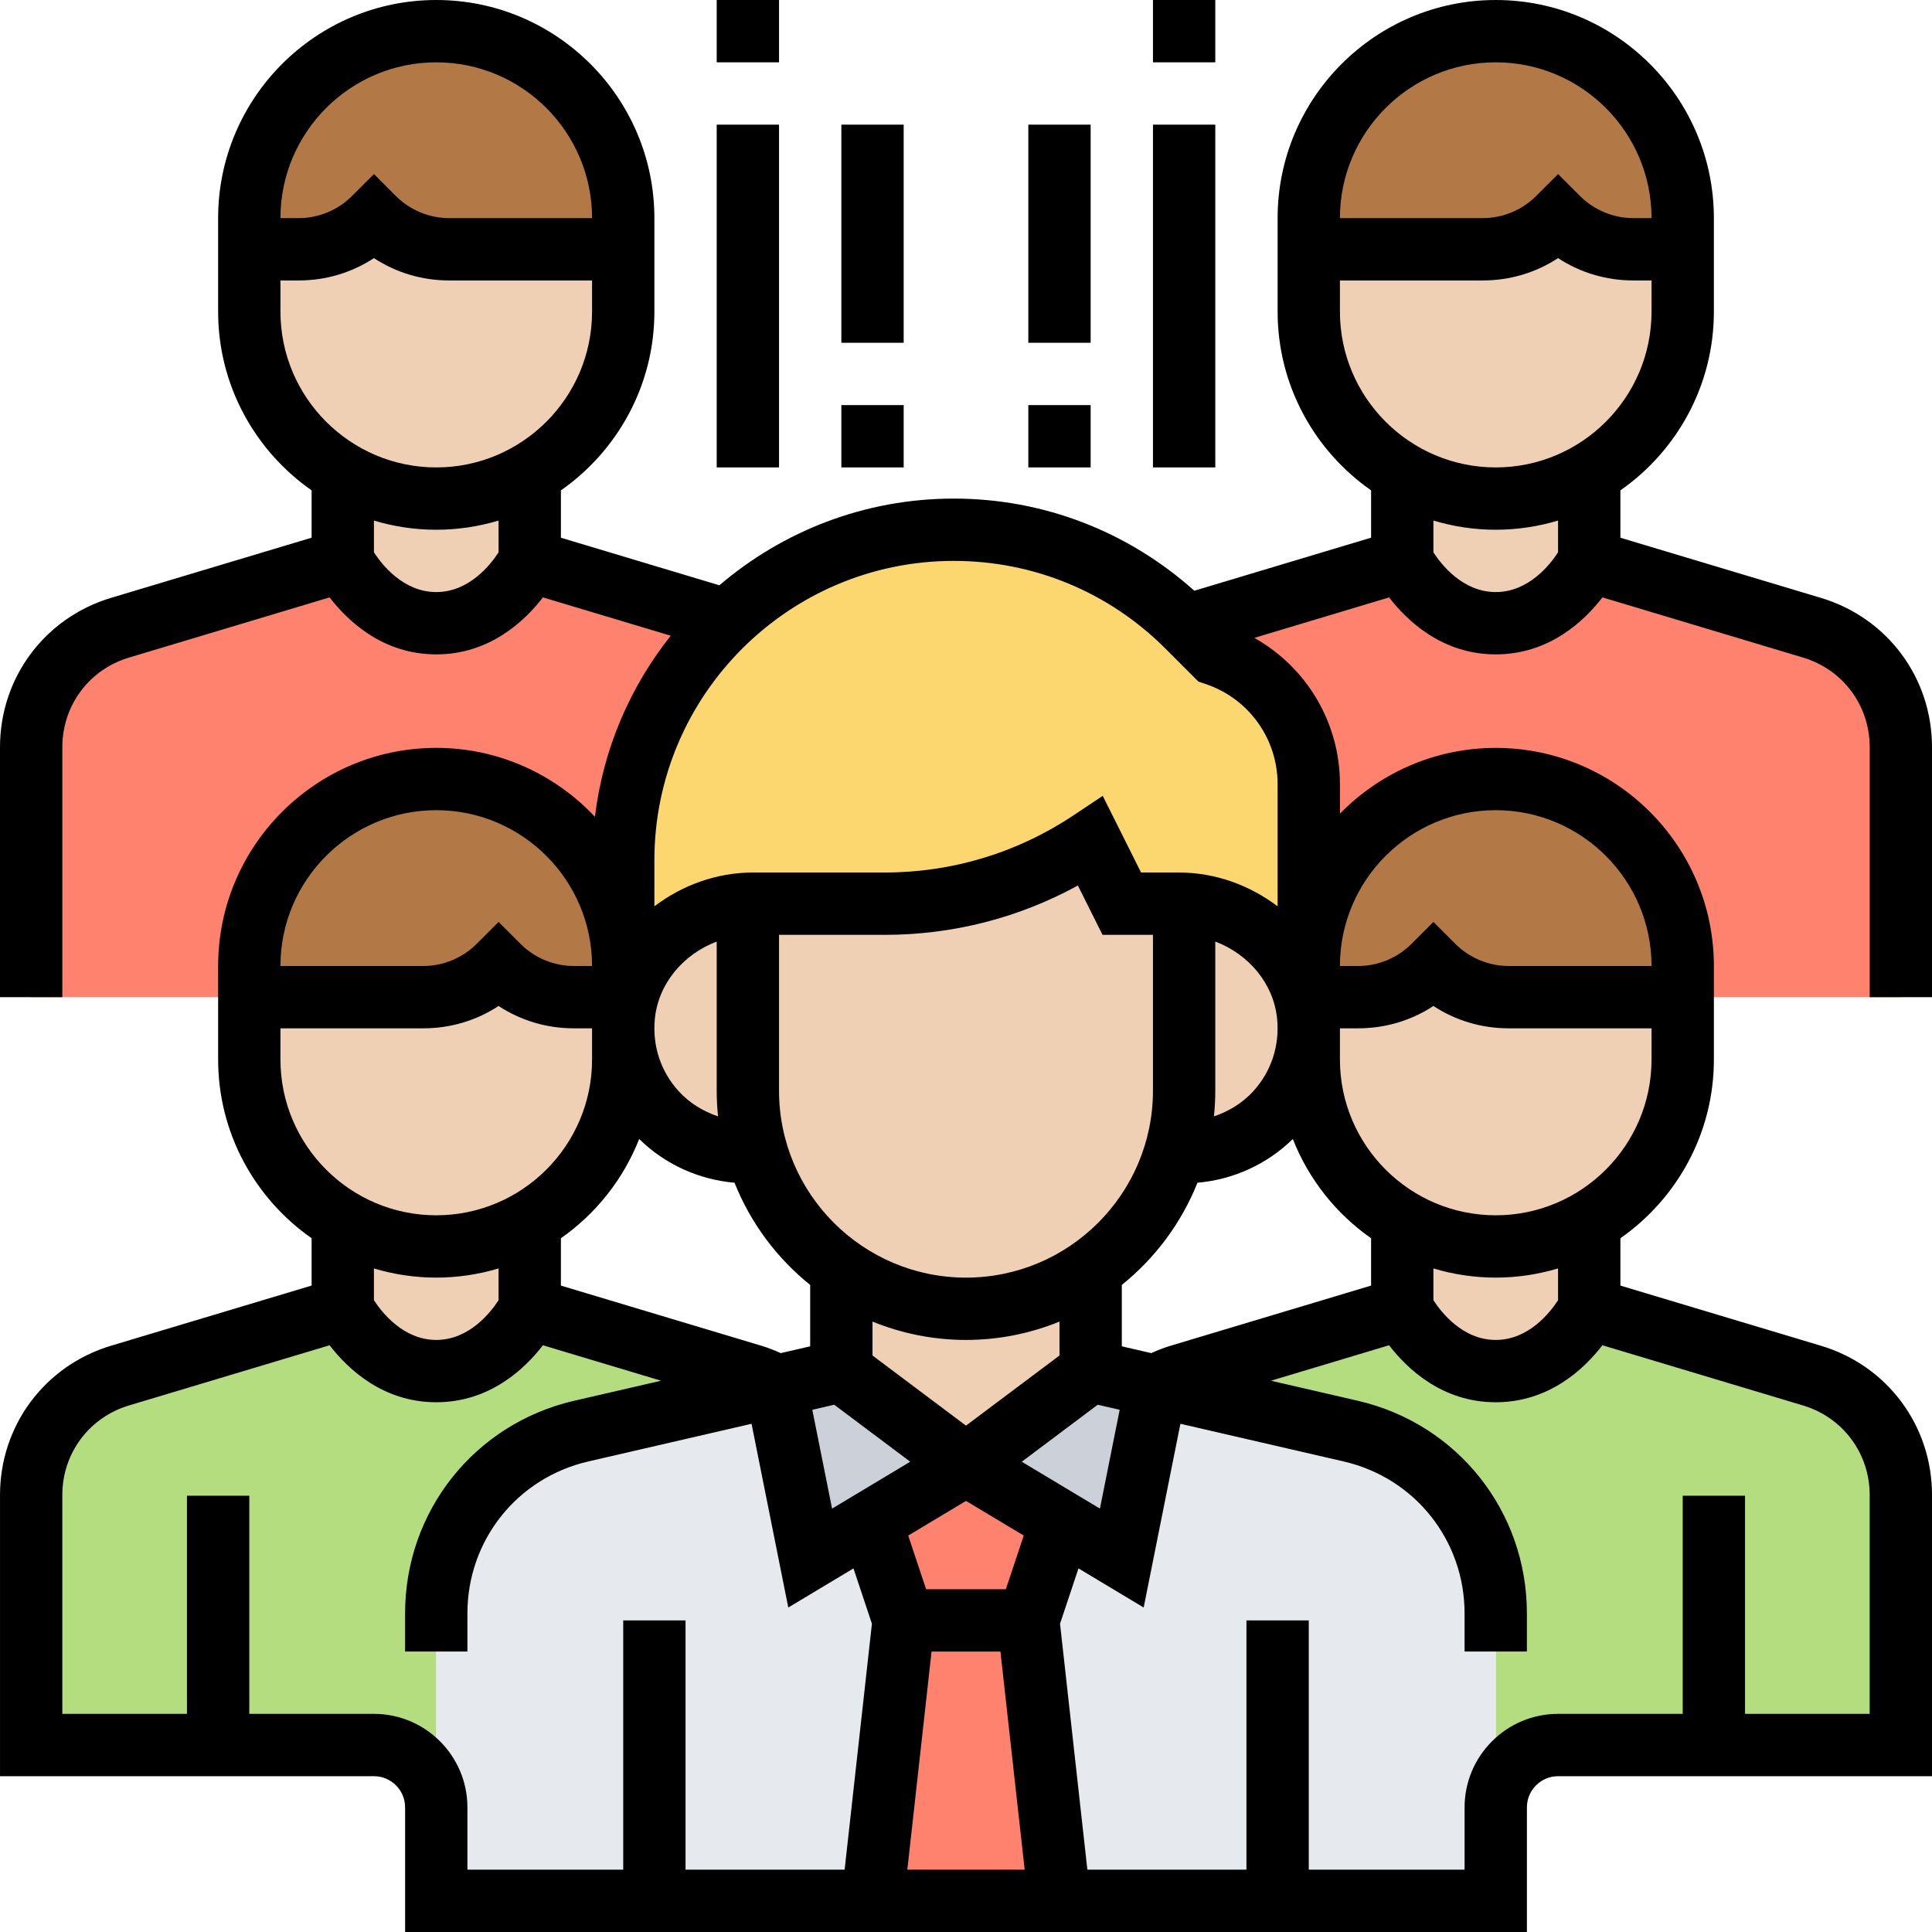 <svg height="496pt" viewBox="0 0 496 496" width="496pt" xmlns="http://www.w3.org/2000/svg"><path d="m336 248v-46.719c0-7.52-2.398-14.723-6.641-20.48-4.238-5.84-10.16-10.402-17.359-12.801l-6.641-6.641 1.281-1.359 53.359-16s8 16 24 16 24-16 24-16l57.199 17.121c13.52 4.078 22.801 16.559 22.801 30.719v64.16h-56v-8c0-26.48-21.52-48-48-48-13.281 0-25.281 5.359-33.922 14.078-8.719 8.641-14.078 20.641-14.078 33.922zm0 0" fill="#ff826e"/><path d="m160 220.879v27.121c0-13.281-5.359-25.281-14.078-33.922-8.641-8.719-20.641-14.078-33.922-14.078-26.48 0-48 21.52-48 48v8h-56v-64.16c0-14.16 9.281-26.641 22.801-30.719l57.199-17.121s8 16 24 16 24-16 24-16l50.641 15.199c-16.402 15.441-26.641 37.359-26.641 61.68zm0 0" fill="#ff826e"/><path d="m440 448h-40c-8.801 0-16 7.199-16 16v-49.84c0-22.32-15.441-41.68-37.199-46.719l-49.922-11.52-.32-.082c1.922-1.121 4.082-2 6.242-2.719l57.199-17.121s8 16 24 16 24-16 24-16l57.199 17.121c13.52 4.078 22.801 16.559 22.801 30.719v64.16zm0 0" fill="#b4dd7f"/><path d="m199.199 355.922-50 11.52c-21.758 5.039-37.199 24.398-37.199 46.719v49.84c0-8.801-7.199-16-16-16h-88v-64.16c0-14.16 9.281-26.641 22.801-30.719l57.199-17.121s8 16 24 16 24-16 24-16l57.199 17.121c2.16.719 4.32 1.598 6.242 2.719zm0 0" fill="#b4dd7f"/><path d="m168 488h-56v-73.84c0-22.32 15.441-41.68 37.199-46.719l50-11.52 16.801-3.922h64l16.801 4.078.078-.156 49.922 11.52c21.758 5.039 37.199 24.398 37.199 46.719v73.84zm0 0" fill="#e6e9ed"/><path d="m264 416 8 72h-48l8-72zm0 0" fill="#ff826e"/><path d="m272.719 390.801-.719 1.199-8 24h-32l-8-24-.719-1.199 24.719-14.801zm0 0" fill="#ff826e"/><path d="m296.559 355.84.32.082-.078.156-8.801 43.922-15.281-9.199-24.719-14.801 32-24zm0 0" fill="#ccd1d9"/><path d="m199.441 355.84 16.559-3.84 32 24-24.719 14.801-15.281 9.199-8.801-44.078zm0 0" fill="#ccd1d9"/><path d="m432 56v8h-12.719c-7.203 0-14.16-2.879-19.281-8-5.121 5.121-12.078 8-19.281 8h-44.719v-8c0-13.281 5.359-25.281 14.078-33.922 8.641-8.719 20.641-14.078 33.922-14.078 26.48 0 48 21.52 48 48zm0 0" fill="#b27946"/><path d="m160 64h-44.719c-7.203 0-14.16-2.879-19.281-8-5.121 5.121-12.078 8-19.281 8h-12.719v-8c0-26.48 21.52-48 48-48 13.281 0 25.281 5.359 33.922 14.078 8.719 8.641 14.078 20.641 14.078 33.922zm0 0" fill="#b27946"/><path d="m360 121.52c7.039 4.16 15.281 6.48 24 6.48 8.801 0 16.961-2.32 24-6.48v22.48s-8 16-24 16-24-16-24-16zm0 0" fill="#f0d0b4"/><path d="m408 121.52c-7.039 4.16-15.199 6.48-24 6.48-8.719 0-16.961-2.32-24-6.48-14.32-8.238-24-23.758-24-41.52v-16h44.719c7.203 0 14.16-2.879 19.281-8 5.121 5.121 12.078 8 19.281 8h12.719v16c0 13.281-5.359 25.281-14.078 33.922-2.961 2.957-6.242 5.52-9.922 7.598zm0 0" fill="#f0d0b4"/><path d="m88 121.52 24 6.48c8.801 0 16.961-2.32 24-6.48v22.48s-8 16-24 16-24-16-24-16zm0 0" fill="#f0d0b4"/><path d="m136 121.52c-7.039 4.16-15.199 6.48-24 6.48l-24-6.48c-3.68-2.078-6.961-4.641-9.922-7.598-8.719-8.641-14.078-20.641-14.078-33.922v-16h12.719c7.203 0 14.16-2.879 19.281-8 5.121 5.121 12.078 8 19.281 8h44.719v16c0 17.762-9.68 33.281-24 41.52zm0 0" fill="#f0d0b4"/><path d="m368 248c-5.121 5.121-12.078 8-19.281 8h-12.719v-8c0-13.281 5.359-25.281 14.078-33.922 8.641-8.719 20.641-14.078 33.922-14.078 26.48 0 48 21.52 48 48v8h-44.719c-7.203 0-14.16-2.879-19.281-8zm0 0" fill="#b27946"/><path d="m147.281 256c-7.203 0-14.16-2.879-19.281-8-5.121 5.121-12.078 8-19.281 8h-44.719v-8c0-26.48 21.52-48 48-48 13.281 0 25.281 5.359 33.922 14.078 8.719 8.641 14.078 20.641 14.078 33.922v8zm0 0" fill="#b27946"/><path d="m186.641 159.199c15.199-14.398 35.68-23.199 58.238-23.199 11.281 0 22.242 2.238 32.48 6.48 10.16 4.238 19.602 10.48 27.52 18.398l7.121 7.121c7.199 2.398 13.121 6.961 17.359 12.801 4.242 5.758 6.641 12.961 6.641 20.48v62.719c0-1.039-.078-2.078-.16-3.121-1.52-16.16-15.68-28.238-31.84-28.801-.48-.078-.879-.078-1.359-.078h-14.641l-8-16c-15.68 10.398-34 16-52.879 16h-33.762c-.48 0-.879 0-1.359.078-16.16.562-30.32 12.641-31.84 28.801-.082 1.043-.16 2.082-.16 3.121v-43.121c0-24.32 10.238-46.238 26.641-61.68zm0 0" fill="#fcd770"/><g fill="#f0d0b4"><path d="m360 313.52c7.039 4.16 15.281 6.48 24 6.48 8.801 0 16.961-2.32 24-6.48v22.48s-8 16-24 16-24-16-24-16zm0 0"/><path d="m88 313.52 24 6.48c8.801 0 16.961-2.32 24-6.48v22.48s-8 16-24 16-24-16-24-16zm0 0"/><path d="m136 313.52c-7.039 4.16-15.199 6.48-24 6.48l-24-6.48c-3.68-2.078-6.961-4.641-9.922-7.598-8.719-8.641-14.078-20.641-14.078-33.922v-16h44.719c7.203 0 14.16-2.879 19.281-8 5.121 5.121 12.078 8 19.281 8h12.719v16c0 17.762-9.68 33.281-24 41.52zm0 0"/><path d="m360 313.52c-14.32-8.238-24-23.758-24-41.52v-16h12.719c7.203 0 14.16-2.879 19.281-8 5.121 5.121 12.078 8 19.281 8h44.719v16c0 13.281-5.359 25.281-14.078 33.922-2.961 2.957-6.242 5.52-9.922 7.598-7.039 4.16-15.199 6.48-24 6.48-8.719 0-16.961-2.32-24-6.48zm0 0"/><path d="m216 352v-24l.719-1.52c23.602 9.121 27.441 9.52 31.281 9.52 11.602 0 22.398-3.52 31.281-9.52l.719 1.52v24l-32 24zm0 0"/><path d="m336 264v.078c0 17.602-14.32 31.922-32 31.922l-2.16-.559c1.441-4.883 2.16-10.082 2.16-15.441v-47.922c16.16.562 30.32 12.641 31.84 28.801.082 1.043.16 2.082.16 3.121zm0 0"/><path d="m192 280c0 5.359.719 10.559 2.16 15.441l-2.16.559c-17.68 0-32-14.32-32-31.922v-.078c0-1.039.078-2.078.16-3.121 1.52-16.16 15.68-28.238 31.84-28.801zm0 0"/><path d="m304 232.078v47.922c0 5.359-.719 10.559-2.16 15.441-3.68 12.797-11.762 23.758-22.559 31.039-8.883 6-19.68 9.52-31.281 9.52-3.84 0-7.68-.398-31.281-9.52-3.039-2.082-5.758-4.32-8.32-6.879-6.637-6.641-11.598-14.883-14.238-24.16-1.441-4.883-2.16-10.082-2.16-15.441v-47.922c.48-.078.879-.078 1.359-.078h33.762c18.879 0 37.199-5.602 52.879-16l8 16h14.641c.48 0 .879 0 1.359.078zm0 0"/></g><path d="m496 256v-64.191c0-17.801-11.457-33.199-28.504-38.312l-51.496-15.449v-12.152c14.488-10.133 24-26.91 24-45.887v-24.008c0-30.879-25.121-56-56-56s-56 25.121-56 56v24c0 18.984 9.512 35.762 24 45.887v12.152l-45.383 13.617c-17.031-15.23-38.73-23.656-61.77-23.656-22.945 0-43.938 8.406-60.16 22.258l-40.688-12.211v-12.152c14.488-10.133 24-26.91 24-45.887v-24.008c0-30.879-25.121-56-56-56s-56 25.121-56 56v24c0 18.984 9.512 35.762 24 45.887v12.152l-51.496 15.449c-17.047 5.121-28.504 20.52-28.504 38.32v64.191h16v-64.191c0-10.68 6.871-19.922 17.105-22.984l51.512-15.457c4.656 6.047 13.664 14.633 27.383 14.633s22.727-8.586 27.383-14.633l32.809 9.84c-10.414 13.098-17.352 29.039-19.457 46.48-10.215-10.855-24.68-17.688-40.734-17.688-30.879 0-56 25.121-56 56v24c0 18.984 9.512 35.762 24 45.887v12.152l-51.496 15.449c-17.047 5.121-28.504 20.52-28.504 38.32v72.191h96c4.406 0 8 3.594 8 8v32h288v-32c0-4.406 3.594-8 8-8h96v-72.191c0-17.801-11.457-33.199-28.504-38.312l-51.496-15.449v-12.152c14.488-10.133 24-26.91 24-45.887v-24c0-30.879-25.121-56-56-56-15.664 0-29.824 6.48-40 16.879v-7.582c0-15.801-8.586-30.023-21.984-37.543l34.602-10.387c4.656 6.039 13.664 14.625 27.383 14.625s22.727-8.586 27.383-14.633l51.52 15.457c10.227 3.062 17.098 12.305 17.098 22.984v64.191zm-384-240c22.055 0 40 17.945 40 40h-36.688c-5.082 0-10.066-2.062-13.656-5.656l-5.656-5.656-5.656 5.656c-3.59 3.594-8.574 5.656-13.656 5.656h-4.688c0-22.055 17.945-40 40-40zm-40 64v-8h4.688c6.969 0 13.625-2 19.312-5.734 5.688 3.734 12.344 5.734 19.312 5.734h36.688v8c0 22.055-17.945 40-40 40s-40-17.945-40-40zm40 72c-8.504 0-14.016-7.145-16-10.199v-8.152c5.07 1.512 10.441 2.352 16 2.352s10.93-.84 16-2.359v8.152c-1.984 3.07-7.496 10.207-16 10.207zm219.902 140.414c4.074 10.348 11.105 19.195 20.098 25.48v12.152l-51.488 15.449c-1.695.504-3.344 1.16-4.953 1.887l-7.559-1.742v-15.762c8.551-6.871 15.289-15.895 19.426-26.238 9.215-.809 17.855-4.73 24.477-11.227zm-83.902 51.586c8.488 0 16.586-1.695 24-4.711v8.711l-24 18-24-18v-8.711c7.414 3.016 15.512 4.711 24 4.711zm-33.824 16.633 19.504 14.633-20.062 12.039-5.074-25.367zm24.984 63.367h17.68l6.223 56h-30.125zm19.07-16h-20.469l-4.594-13.777 14.832-8.895 14.824 8.895zm4.09-32.734 19.504-14.633 5.633 1.297-5.074 25.367zm59.441-95.121c-2.77 3.039-6.289 5.168-10.105 6.465.223-2.176.344-4.379.344-6.609v-38.281c8.609 3.266 15.016 10.84 15.879 19.891.656 6.887-1.512 13.461-6.117 18.535zm-25.762-.145c0 26.473-21.527 48-48 48s-48-21.527-48-48v-40h27.16c17.434 0 34.398-4.352 49.566-12.664l6.328 12.664h12.945zm-111.656 6.609c-3.816-1.297-7.336-3.426-10.105-6.465-4.605-5.066-6.781-11.648-6.125-18.52.863-9.059 7.277-16.633 15.887-19.898v38.273c0 2.23.121 4.434.344 6.609zm4.23 17.031c4.129 10.344 10.867 19.367 19.426 26.238v15.762l-7.559 1.742c-1.617-.727-3.258-1.375-4.945-1.887l-51.496-15.449v-12.152c8.984-6.285 16.023-15.133 20.098-25.48 6.621 6.496 15.262 10.418 24.477 11.227zm-76.574-95.641c22.055 0 40 17.945 40 40h-4.688c-5.082 0-10.066-2.062-13.656-5.656l-5.656-5.656-5.656 5.656c-3.59 3.594-8.574 5.656-13.656 5.656h-36.688c0-22.055 17.945-40 40-40zm-40 64v-8h36.688c6.969 0 13.625-2 19.312-5.734 5.688 3.734 12.344 5.734 19.312 5.734h4.688v8c0 22.055-17.945 40-40 40s-40-17.945-40-40zm40 56c5.559 0 10.93-.84 16-2.359v8.152c-1.984 3.07-7.496 10.207-16 10.207s-14.016-7.145-16-10.199v-8.152c5.07 1.512 10.441 2.352 16 2.352zm-16 112h-32v-56h-16v56h-32v-56.191c0-10.68 6.871-19.922 17.105-22.984l51.512-15.457c4.656 6.047 13.664 14.633 27.383 14.633s22.727-8.586 27.383-14.633l30.336 9.105-22.312 5.145c-25.559 5.902-43.406 28.344-43.406 54.566v9.816h16v-9.816c0-18.734 12.754-34.758 31.008-38.977l41.938-9.68 9.43 47.168 16.738-10.039 4.734 14.207-7.008 63.137h-40.84v-64h-16v64h-40v-16c0-13.23-10.77-24-24-24zm366.895-79.176c10.234 3.062 17.105 12.305 17.105 22.984v56.191h-32v-56h-16v56h-32c-13.23 0-24 10.77-24 24v16h-40v-64h-16v64h-40.84l-7.016-63.137 4.734-14.207 16.738 10.039 9.43-47.168 41.945 9.68c18.254 4.219 31.008 20.242 31.008 38.977v9.816h16v-9.816c0-26.223-17.848-48.664-43.406-54.566l-22.312-5.145 30.336-9.105c4.656 6.047 13.664 14.633 27.383 14.633s22.727-8.586 27.383-14.633zm-62.895-27.023c-1.984 3.062-7.496 10.199-16 10.199-8.52 0-14.039-7.168-16-10.199v-8.16c5.07 1.52 10.441 2.359 16 2.359s10.93-.84 16-2.359zm-16-21.801c-22.055 0-40-17.945-40-40v-8h4.688c6.969 0 13.625-2 19.312-5.734 5.688 3.734 12.344 5.734 19.312 5.734h36.688v8c0 22.055-17.945 40-40 40zm0-104c22.055 0 40 17.945 40 40h-36.688c-5.082 0-10.066-2.062-13.656-5.656l-5.656-5.656-5.656 5.656c-3.59 3.594-8.574 5.656-13.656 5.656h-4.688c0-22.055 17.945-40 40-40zm-56 24.68c-7.078-5.359-15.871-8.68-25.375-8.68h-9.68l-9.84-19.68-7.539 5.023c-14.391 9.594-31.125 14.656-48.406 14.656h-33.785c-9.504 0-18.297 3.32-25.375 8.68v-11.832c0-42.367 34.48-76.848 76.848-76.848 20.527 0 39.832 7.992 54.344 22.504l8.488 8.488 1.793.602c11.078 3.695 18.527 14.023 18.527 25.703zm56-216.68c22.055 0 40 17.945 40 40h-4.688c-5.082 0-10.066-2.062-13.656-5.656l-5.656-5.656-5.656 5.656c-3.59 3.594-8.574 5.656-13.656 5.656h-36.688c0-22.055 17.945-40 40-40zm-40 64v-8h36.688c6.969 0 13.625-2 19.312-5.734 5.688 3.734 12.344 5.734 19.312 5.734h4.688v8c0 22.055-17.945 40-40 40s-40-17.945-40-40zm40 72c-8.52 0-14.039-7.168-16-10.199v-8.16c5.07 1.52 10.441 2.359 16 2.359s10.93-.84 16-2.359v8.152c-1.984 3.07-7.496 10.207-16 10.207zm0 0"/><path d="m184 0h16v16h-16zm0 0"/><path d="m184 32h16v88h-16zm0 0"/><path d="m296 0h16v16h-16zm0 0"/><path d="m296 32h16v88h-16zm0 0"/><path d="m216 32h16v56h-16zm0 0"/><path d="m216 104h16v16h-16zm0 0"/><path d="m264 32h16v56h-16zm0 0"/><path d="m264 104h16v16h-16zm0 0"/></svg>
